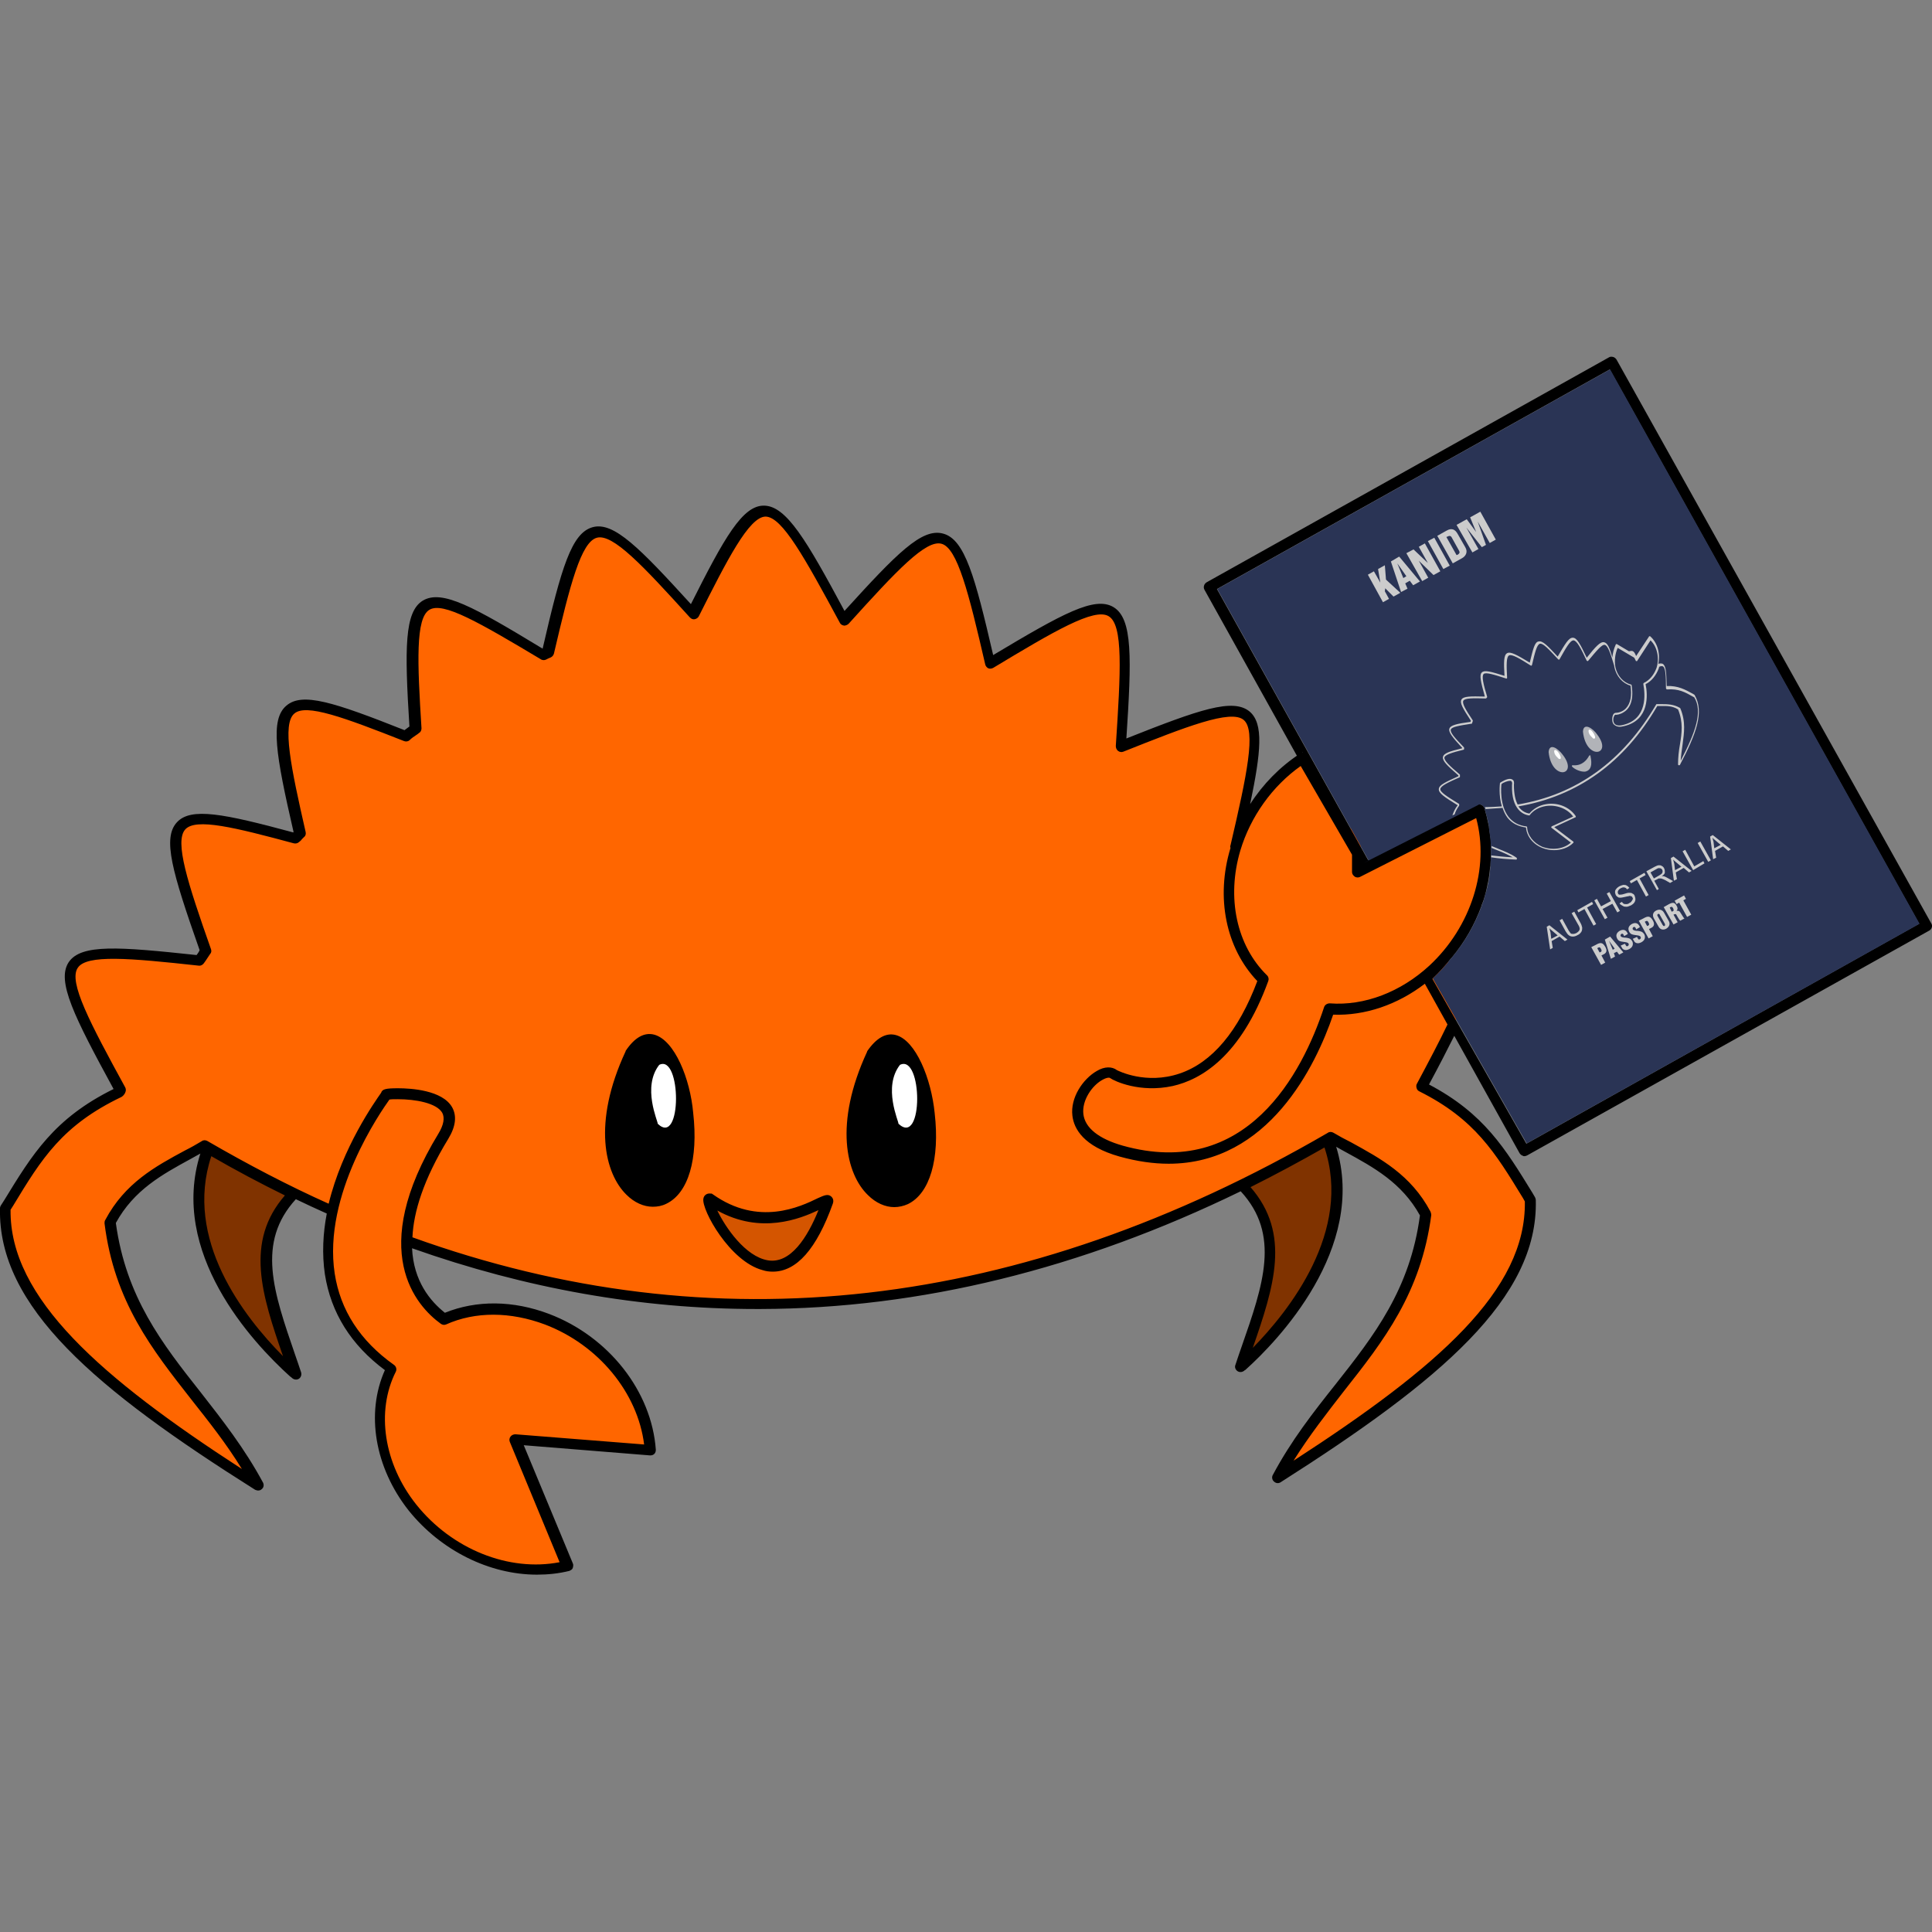 <svg xmlns="http://www.w3.org/2000/svg" xml:space="preserve" id="kanidm_svg__svg5800" x="0" y="0" version="1.1" viewBox="0 0 512 512"><rect x="0" y="0" width="512" height="512" fill="#808080" stroke="none"/><style>.kanidm_svg__st4{fill:#fff}</style><path d="M55.6 303.2c-13.1 31.7 22.5 60.9 22.7 61.3-6.5-19.1-13.4-34.5-.7-47.9M351.4 301c13.1 31.7-22.5 60.9-22.7 61.3 6.5-19.1 13.4-34.5.7-47.9" style="fill:#803300"/><path d="M376.6 288.1c13-23.8 16.5-32 5.5-33.5 10.2-11.1 14.3-26.7 10-39.9L359.9 231c1.7-7.9.6-11.5-4.4-12.2l-10.3-17.9c-8.2 5.3-14.6 13.7-17.6 23.2-.1 0-.2.1-.3.1 9.7-41.8 8.4-41.9-30.4-26.5 3-44 1.8-43.9-34.6-22-9.8-42.2-10.9-42.1-38.7-11.4-10.3-19.1-15.8-28.8-21-28.9-5.1-.1-10 9.2-19 27.2-27.5-30.3-28.9-30.6-38.4 10.3-.4.2-.9.4-1.3.6-34.6-20.8-36.4-20.9-33.8 19.7-.8.6-1.7 1.2-2.5 1.9-35.4-14.1-37-13.1-28 25.8-.4.4-.8.9-1.2 1.3-36.2-9.8-37.2-8.4-23.7 29.8-.6.8-1.1 1.6-1.7 2.5-41-4.3-41.8-3.5-21.1 34.5-.1.2-.2.4-.3.5-16.7 7.9-22.2 17.7-30.1 30.8-.6 25.9 27.1 48.2 66.9 73.5-13.6-25.4-35.1-38.2-39.2-69.8 6-11.3 16.3-15.3 25.1-20.4q16.8 9.75 33.9 17.4c-3 14-1.1 30 15.5 41.8-5.6 11.1-3.4 25.5 5.6 36.8 10.2 12.7 26.8 19 41.1 15.5l-13.9-33.5 35.9 2.9c-1.1-15-12.2-28.9-27.4-34.7-9.4-3.6-19.1-3.6-27.3 0-4.4-3.2-10.1-9.6-9.9-20.7 79.7 28.9 162.4 20.5 244.8-27.4 8.8 5.1 19.1 9.1 25.2 20.4-4.1 31.5-25.6 44.3-39.2 69.8 39.8-25.4 67.6-47.7 66.9-73.5-7.8-13-13.2-22.5-28.9-30.3" style="fill:#f60"/><path id="kanidm_svg__path5399_00000121973870024274432130000004318530805324711302_" d="M187.9 317.8c-2.6-.2 17.4 39.6 31.4.7 1-2.6-14.4 11.3-31.4-.7" style="fill:#d45500"/><path d="M183.7 294.9c1.4 12.3-1.3 21.3-7.1 24.1-1.2.6-2.4.8-3.6.8-2.4 0-4.9-1.1-7-3.2-5.7-5.6-9.1-18.9-.2-38v-.1c2.4-3.6 5-5 7.6-4.3 5.4 1.5 9.5 11.7 10.3 20.7m53.7-20.6c-2.6-.7-5.2.8-7.6 4.3v.1c-8.9 19.2-5.5 32.5.2 38 2.1 2.1 4.6 3.2 7 3.2 1.2 0 2.5-.3 3.6-.8 5.8-2.8 8.5-11.9 7.1-24.1-.9-9.1-5-19.3-10.3-20.7m-17.1 42.8c.2.2.8.8.4 1.9q-6.45 18-15.9 18c-.9 0-1.8-.1-2.7-.4-8.7-2.3-16.2-16-15.7-18.9.1-.9.9-1.5 1.8-1.4h.4l.3.2c12.1 8.6 23.2 3.3 27.9 1 1.6-.7 2.6-1.2 3.5-.4m-3.4 3.6c-4.9 2.3-15.3 6.5-26.8.1 2.1 4.4 7.4 12.2 13.4 13.2s10.5-6.1 13.4-13.3m294.4-74.1-106.6 59.6c-.2.1-.5.2-.7.2-.1 0-.3 0-.4-.1-.4-.1-.7-.4-.9-.7l-17.3-31.1c-1.8 3.6-4 7.9-6.7 12.9 14.6 7.7 20.2 17 27.4 28.7l.7 1.2c.1.2.2.5.2.7.7 26-25.3 47.9-67.6 74.8-.6.4-1.3.3-1.8-.2-.5-.4-.6-1.2-.3-1.7 4.9-9.2 10.8-16.7 16.6-24 10.2-12.9 19.8-25.2 22.4-44.8-4.8-8.7-12.4-12.8-19.7-16.8-.8-.4-1.6-.9-2.5-1.4 8.3 27-15.9 51.8-23.8 58.9-.2.2-.3.3-.4.3-.3.3-.7.5-1.1.5-.2 0-.4 0-.6-.1-.7-.3-1.1-1.1-.8-1.8.5-1.6 1.1-3.2 1.6-4.7 5.8-16.6 10.4-29.8-.2-41.3-42.3 20.6-85 31.1-127.3 31.2h-1c-30.6 0-61.1-5.4-91.3-16.1.4 8.7 4.8 14 8.7 17.1 8.4-3.4 18.1-3.3 27.6.3 15.8 6 27.2 20.5 28.3 36 0 .4-.1.8-.4 1.1s-.7.4-1.1.4l-33.5-2.7 13 31.3c.2.4.1.8 0 1.2s-.5.6-.9.8c-2.8.7-5.7 1-8.6 1-12.5 0-25.4-6.3-34-17-9-11.4-11.4-25.8-6.3-37.2-9-6.7-14.3-15.2-15.9-25.4-.8-5.4-.5-10.9.5-16.1-2.7-1.2-5.5-2.5-8.2-3.8-10.5 11.5-5.9 24.6-.2 41.2.5 1.5 1.1 3.1 1.6 4.7.2.7-.1 1.5-.8 1.8-.2.1-.4.1-.6.1-.4 0-.8-.2-1.1-.5-.1-.1-.2-.2-.4-.3-10.2-9.2-32.1-32.9-23.8-59.1l-2.7 1.5c-7.3 4-14.9 8.1-19.7 16.9 2.7 19.7 12.3 32 22.5 44.9 5.7 7.3 11.6 14.8 16.5 23.9.3.6.2 1.3-.3 1.7-.3.3-.6.4-1 .4-.3 0-.5-.1-.8-.2C25.4 368.2-.6 346.3 0 320.2c0-.3.1-.5.2-.7l.9-1.4c7.4-12.1 13.2-21.7 29-29.5C19.7 269.5 14.9 260 18.2 255c3.3-4.9 13.3-4.1 33.9-1.9.3-.4.6-.8.8-1.3-7.3-20.8-9.9-29.7-6-33.9 3.7-4 12.3-2.3 30.8 2.7l.1-.1c-4.7-20.4-6.3-29.8-1.9-33.5 4.2-3.6 12.4-1 31.3 6.5l1.2-.9s.1 0 .1-.1c-1.3-20.8-1.3-30.3 3.5-33.3 5.1-3.1 13.5 1.6 31.8 12.7 5-21.7 7.7-30.7 13.3-32.2s12.5 5.6 26 20.4c8.9-17.7 13.7-26.2 19.4-26.1 5.9.1 11.2 9.1 21.3 27.9 13.9-15.3 20.5-22 26.1-20.5 5.8 1.5 8.5 11.5 13.3 32.2 18.4-11 26.9-15.7 31.9-12.7 5.1 3.1 4.8 13.5 3.4 34.8 19.4-7.7 28.3-10.8 32.7-7.1 3.7 3.2 3 10.6.1 24.5 3.4-5.3 7.9-9.9 13.1-13.3.1-.1.2-.1.3-.1-.1 0-.2.1-.3.1-.2.2-.5.3-.7.5l-24.5-44c-.4-.7-.1-1.6.6-2l106.6-59.6c.3-.2.7-.2 1.1-.1s.7.4.9.7l83.4 149.4c.4.6.2 1.5-.5 1.9m-182.6-21.2c-3.7 12.5-1 25.2 7.1 33.1.4.4.5 1 .3 1.5-7.3 20-17.8 26.1-25.3 27.8-8.7 1.9-15.5-1.3-16.6-2.1-.1-.1-.2-.1-.4-.1-.4 0-1 .2-1.7.6-2.7 1.5-5.4 5.4-5 9 .4 3.7 4.1 6.6 10.4 8.4 32.8 9.2 47.6-19.1 53.4-36.7.2-.6.8-1 1.5-1 9.2.7 18.8-3 26.4-10 11.1-10.3 16-25.9 12.4-39.1l-30.8 15.6c-.4.2-1 .2-1.4-.1s-.7-.7-.7-1.2v-4.6L344.7 203c-7.5 5.3-13.3 13.4-16 22.4m16.3-25.9c-.1 0-.2 0-.3.1.1-.1.2-.1.3-.1m.3-.1h.3-.5c0 .1.1 0 .2 0m34.5 59.4.3-.3zm-304.3 58c-6.5-3.2-13.1-6.7-19.5-10.4-7.3 22 8.5 42.4 19 53-5.6-16.2-10.2-30.3.5-42.6m40.7-16.4c1.4-2.3 1.7-4.2 1-5.5-1.5-2.6-7.1-3.6-11.8-3.6-1 0-1.7 0-2.2.1-2.2 3.1-17.7 25.2-14.5 46.1 1.5 9.7 6.7 17.8 15.7 24.2.6.4.8 1.2.5 1.8-5.3 10.5-3.2 24.4 5.4 35.2 9.5 11.9 24.6 17.9 38 15.3l-13.2-31.9c-.2-.5-.1-1 .2-1.4s.8-.6 1.3-.6l34.1 2.7c-1.7-13.7-12.1-26.4-26.3-31.8-9.1-3.4-18.4-3.5-26.2 0-.5.2-1 .1-1.4-.2-6.5-4.7-19.6-19.2-.6-50.4m234.8 3.7c-6.5 3.7-13 7.2-19.6 10.5 10.8 12.4 6.2 26.4.6 42.6 9.6-9.8 26.4-30.9 19-53.1m32.6-32.6-6-10.8c-7.3 5.6-15.9 8.5-24.3 8.2-4.6 13.5-17.1 39.5-43.6 39.5-4 0-8.3-.6-13-1.9-9.6-2.7-12.1-7.4-12.5-10.8-.6-4.8 2.8-9.8 6.5-11.9 2-1.2 4-1.2 5.3-.2.4.2 7.7 3.9 16.6.9 8.6-2.9 15.6-11.2 20.6-24.5-8.3-8.7-11.1-22.1-7.1-35.3-.1-.2-.1-.5 0-.7 4.4-18.8 6.8-30.4 3.5-33.2-3.4-2.9-15.3 1.8-31.9 8.4-.5.2-1 .1-1.4-.2s-.6-.8-.6-1.3c1.3-19.8 2-32.1-1.9-34.4-3.8-2.3-14.5 4-30.6 13.7-.4.2-.9.3-1.3.1s-.7-.6-.8-1c-4.4-19.1-7.4-30.9-11.6-32-4.1-1.1-11.7 6.9-24.6 21.2-.3.3-.8.5-1.2.5-.5-.1-.9-.3-1.1-.7-9.4-17.4-15.3-28.1-19.7-28.2-4.4 0-10.3 11.7-17.7 26.4-.2.4-.6.7-1.1.8s-.9-.1-1.3-.5c-12.5-13.8-20.4-22.2-24.6-21.1s-7.1 12.3-11.4 30.7c-.1.4-.4.8-.8 1-.2.1-.5.2-.7.3l-.6.3c-.4.2-1 .2-1.4-.1-16.4-9.8-25.9-15.3-29.5-13.1-3.7 2.2-3.2 13.9-2.1 31.4 0 .5-.2 1-.6 1.2-.2.2-.5.4-.8.6-.6.4-1.2.8-1.7 1.3-.4.4-1 .5-1.5.3-16-6.3-26-10-29.1-7.3-3.3 2.8-.9 14.3 3 31.4.1.5 0 1-.4 1.3l-.6.6c-.2.3-.4.5-.7.7-.4.4-.9.5-1.4.4-15.6-4.2-26-6.8-28.8-3.7-2.9 3.2.6 14.1 6.8 31.7.2.5.1 1-.2 1.3l-1.2 1.8-.5.7c-.3.4-.8.7-1.4.6-18.3-2-29.7-3-32 .6-2.5 3.7 3.2 14.5 12.6 31.7.2.4.2.9 0 1.3q-.15.45-.6.9c-.1.1-.3.2-.4.3-15.7 7.5-21.2 16.4-28.7 28.8l-.7 1.1c-.3 23.4 24.1 44.6 61.3 68.7-4.1-6.7-8.8-12.6-13.3-18.3-10.5-13.4-20.5-26-23.1-46.8 0-.3 0-.6.2-.9 5.2-9.8 13.3-14.2 21.1-18.4 1.6-.8 3-1.6 4.5-2.5.4-.3 1-.3 1.5 0 10.7 6.2 21.4 11.8 32.1 16.6 3.6-14.9 12.3-27.1 13.9-29.4.3-1 1.3-1.2 4.5-1.2 3.4 0 11.7.5 14.3 5 1.3 2.3 1 5.1-1 8.4-6.6 10.8-9.2 19.4-9.5 26.1 79.9 28.8 161.2 19.6 242.6-27.7.4-.3 1-.3 1.5 0 1.5.9 3 1.7 4.6 2.5 7.8 4.3 15.9 8.6 21.1 18.4.1.3.2.6.2.9-2.7 20.6-12.6 33.3-23.1 46.6-4.5 5.8-9.2 11.8-13.4 18.5 38.3-24.8 61.7-45.2 61.3-68.7l-.5-.9c-7.4-12.1-12.7-20.9-27.5-28.3-.4-.2-.6-.5-.7-.9s-.1-.8.1-1.1c3.2-6 6-11.3 8.1-15.7m125-26.7-82-146.9-104.1 58.2 40.1 71.9-1.5.7.1-.1 30.2-15.3q.6-.3 1.2 0c.4.2.7.5.8.9.2.7.4 1.4.6 2.2 0 .2.1.4.1.5.2.7.3 1.5.5 2.2v.2l.3 2.1c0 .2 0 .4.1.6.1.7.1 1.5.1 2.2v2.9c0 .7-.1 1.4-.1 2.2 0 .2 0 .3-.1.5-.1.6-.1 1.2-.2 1.8 0 .2-.1.5-.1.7-.1.7-.2 1.4-.4 2.1 0 .2-.1.4-.1.6-.1.6-.3 1.1-.4 1.7-.1.2-.1.5-.2.7-.2.7-.4 1.4-.7 2.1-.1.2-.2.4-.2.6-1.8 4.9-4.4 9.5-7.8 13.6l-.2.2c-1.5 1.9-3.1 3.7-5 5.5l24.9 43.7z"/><path d="M392.6 213.3c.4.2.7.5.8.9q.75 2.4 1.2 4.8v.5c.2 1.5.4 2.9.5 4.4v3.4c0 .5-.1 1-.1 1.5v.7c-.1.7-.1 1.3-.2 2v.1c0 .2-.1.5-.1.7v.2c-.1.5-.2 1.1-.3 1.6 0 .1 0 .2-.1.3 0 .2-.1.4-.1.6 0 .1 0 .2-.1.3l-.3 1.2c0 .1 0 .2-.1.2-.1.2-.1.5-.2.7v.1c-.1.5-.3.9-.4 1.4-.1.2-.1.3-.2.5s-.2.4-.2.6c-1.8 4.9-4.4 9.5-7.8 13.6l-.2.2c-1.5 1.9-3.1 3.7-5 5.5l24.9 43.7 104.1-58.2-82-146.9-104.1 58.2 40.1 71.9-1.3.7 30.2-15.3c.2-.2.6-.3 1-.1" style="fill:#2a3455"/><path d="M174.7 282.2c-4.6 5.9-.3 15-.4 15.6 6.5 6.3 6.3-18.6.4-15.6m63.8 0c-4.6 5.9-.3 15-.4 15.6 6.7 6.3 6.4-18.6.4-15.6" class="kanidm_svg__st4"/><path d="M420.4 204.4c-.2.1-.4.1-.6.1-1.4 0-3-1-3.2-1.4-.1-.1 0-.3.1-.3h.2c2.5.2 3.7-1.6 4.1-2.3.2-.3.2-.4.4-.3h.1v.2c.5 2.3.1 3.6-1.1 4m-6.2-4.3c4.2 5.5-3 6.9-3.8-.8.2-2.5 2.5-1 3.8.8m9.1-5.4c4.2 5.5-3 6.9-3.8-.8.1-2.5 2.6-1 3.8.8" style="fill:#b1b3b8"/><path d="M411.9 198.9c-.2 1.2 1.2 2.1 1.2 2.2 1.5.5-.6-3.1-1.2-2.2m9.1-5.4c-.2 1.2 1.2 2.1 1.2 2.2 1.5.5-.6-3.1-1.2-2.2" class="kanidm_svg__st4"/><path d="M401.9 227.3c.1.1.1.2.1.3s-.1.2-.2.2q-3.6-.15-6.6-.6v-.5c1.7.2 3.6.4 5.7.5q-1.95-1.05-3.9-1.8c-.6-.2-1.2-.5-1.7-.7v-.5c.6.3 1.3.5 1.9.8 1.5.6 3.1 1.2 4.7 2.3m43.3-24.6c0 .1-.2.1-.3.1s-.2-.1-.2-.2c0-1.9.2-3.6.5-5.3.5-3 .9-5.9-.5-9.3-1.6-1-3.1-.9-4.6-.9h-.9c-8.8 15.1-21.2 23.9-36.8 26.6.9 1.4 2.2 1.8 2.9 1.9 1.1-1.3 2.6-2.2 4.5-2.5 3.1-.5 6.2.8 7.8 3.2v.2c0 .1-.1.1-.1.1l-5.6 2.6 5 3.8c.1 0 .1.1.1.2s0 .1-.1.2c-1.3 1.3-3.2 1.9-5.1 1.9-1 0-2.1-.2-3.1-.6-2.5-1-4.1-3.1-4.3-5.4-2.1-.3-3.7-1.1-4.9-2.6-.6-.8-1-1.7-1.3-2.6l-4.5.3c0-.1-.1-.2-.1-.3s0-.1-.1-.2c1.5 0 3-.1 4.5-.2-.9-3-.5-6-.5-6.1s0-.1.1-.2l.5-.3c.7-.4 2-1 2.7-.5.4.2.5.7.4 1.4 0 2.4.4 4.1 1 5.2 15.6-2.6 27.9-11.5 36.7-26.5 0-.1.1-.1.2-.1h1.1c1.6 0 3.3 0 5 1l.1.1c1.5 3.6 1 6.5.6 9.6-.2 1.4-.4 2.8-.5 4.3 3.9-7.5 5.9-13 3.6-16.8l-.2-.1c-2.3-1.3-3.9-2.2-7-2-.1 0-.1 0-.2-.1 0 0-.1-.1-.1-.2 0-3.2-.1-5.4-.8-5.8-.2-.1-.6-.1-1 .1 0 .1-.1.3-.1.4-.7 1.9-2 3.5-3.5 4.2.6 2.9 1 9.5-5.6 11.1-.5.1-.8.2-1.2.2-.9 0-1.4-.4-1.7-.7-.5-.7-.4-1.8-.1-2.5.2-.4.5-.5.8-.5.2 0 1.6-.1 2.6-1.2q1.8-1.95 1.2-6c-2.1-.6-3.8-2.5-4.3-5v-.2c-1-3.4-1.7-5.4-2.5-5.6s-2.3 1.7-4.4 4.2c-.1.1-.1.1-.2.1s-.1-.1-.2-.1c-1.6-3.4-2.6-5.3-3.5-5.4-.9 0-2 2-3.7 5 0 .1-.1.1-.2.1s-.1 0-.2-.1c-2.5-2.7-4-4.3-4.8-4.1s-1.3 2.2-2.1 5.6c0 .1-.1.1-.1.2h-.2c-3-1.9-5-3.1-5.8-2.7-.7.4-.7 2.4-.5 5.9 0 .1 0 .1-.1.2-.1 0-.1.1-.2 0-3.1-1-5.3-1.7-5.9-1.2-.6.6-.1 2.7.9 6v.2l-.2.2c0 .1-.1.1-.2.1-3.5-.1-5.5-.1-5.9.6s.7 2.5 2.5 5.2v.2l-.2.6c0 .1-.1.1-.2.1-3.2.5-5.1.8-5.4 1.5-.3.8 1.1 2.3 3.4 4.7l.1.1v.4c0 .1-.1.2-.2.2-2.9.7-4.8 1.3-5 2-.2.8 1.4 2.3 4 4.5l.1.1v.5c0 .1 0 .2-.1.2-3.2 1.4-5 2.3-5.1 3.1s1.8 2 4.9 3.9c.1 0 .1.1.1.2v.3c-.6.8-1 1.6-1.2 2.3l-.6.3c.3-.9.7-1.8 1.4-2.7-3.4-2.1-5.1-3.2-5-4.3s1.7-1.8 5.2-3.4v-.2c-3.1-2.7-4.3-3.9-4.1-4.9s1.8-1.5 5.1-2.3v-.1c-2.6-2.8-3.7-4.2-3.4-5.1s1.9-1.3 5.6-1.8l.1-.3c-2.1-3.2-3-4.7-2.5-5.6s2.4-.9 6.2-.8c-1.1-4-1.5-5.7-.8-6.4.8-.7 2.4-.2 6 .9-.2-3.7-.2-5.5.7-6s2.5.4 6 2.5c.9-3.7 1.3-5.4 2.3-5.6 1.1-.3 2.4 1.1 5.1 4 2-3.4 2.9-5 4-5s2 1.7 3.7 5.3c2.4-3 3.6-4.3 4.6-4.1.9.2 1.4 1.3 2.2 4 .1-1.2.4-2.3.9-3.4 0-.1.1-.1.1-.1h.2l3.2 1.9c.3-.1.6-.1.8-.1.5.1.8.6 1.1 1.4l-.1.1 3.5-5.3c0-.1.1-.1.2-.1s.1 0 .2.1c1.9 1.7 2.7 4.7 2 7.5 0-.1.1-.2.1-.3.4-.1.8-.1 1.1 0 .9.5 1 2.2 1.1 5.9 3-.1 4.8.9 7 2.1l.3.2s.1 0 .1.1c2.6 4.5.4 10.3-3.9 18.5m-12.7-29.3.3.2c-.1-.1-.2-.2-.3-.2m4.9-3.7-3.5 5.4c0 .1-.1.1-.2.1s-.2 0-.2-.1l-.4-.8-4.4-2.6c-.7 1.6-.9 3.4-.6 5.1.5 2.3 2.1 4.1 4.1 4.6.1 0 .2.1.2.2.7 4.5-.8 6.4-2.2 7.2-.8.5-1.8.7-2.1.6q-.15 0-.3.3c-.3.5-.4 1.4 0 2s1.3.7 2.4.4c6.4-1.6 5.8-8.1 5.3-10.8 0-.1 0-.2.1-.3 1.5-.7 2.7-2.1 3.4-4 .8-2.6.2-5.6-1.6-7.3M400.7 208c.1-.5 0-.8-.2-1-.3-.2-1.2 0-2.2.5l-.4.3c-.1.8-.5 5.6 1.9 8.7 1.1 1.4 2.7 2.3 4.7 2.5.1 0 .2.1.2.2.1 2.2 1.7 4.2 4 5.2 2.7 1 5.7.6 7.6-1.1l-5.1-3.9c-.1 0-.1-.1-.1-.2s.1-.1.1-.2l5.7-2.6c-1.5-2.1-4.4-3.2-7.2-2.8-1.8.3-3.3 1.1-4.3 2.4 0 .1-.1.1-.2.1-1.3-.2-4.7-1.3-4.5-8.1m21 43 1.2-.6c1.2-.7 1.8-.7 2.5.5.4.7.6 1.5-.4 2l-.6.3 1 1.9-1.1.6zm2.2 1.4.3-.1c.3-.2.3-.4.1-.8-.3-.6-.5-.5-.9-.3l-.1.1zm1.4-3.4 1.4-.8 3.5 4.2-1.1.6-.6-.8-.8.4.3.9-1.1.6zm2.1 2.7.5-.3-1.5-2.1zm3.2-1.6.2.3c.1.3.3.5.6.3.2-.1.3-.4.2-.6-.2-.4-.8-.4-1.4-.5s-1.2-.1-1.6-.8c-.5-.9-.2-1.6.6-2.1.9-.5 1.6-.3 2 .4l.2.4-1 .6-.1-.3c-.1-.2-.3-.5-.6-.3-.2.1-.3.3-.2.6.2.3.8.4 1.4.4.6.1 1.2.1 1.7 1 .2.5.3 1.4-.8 2s-1.8.1-2-.4l-.3-.5zm3.2-1.8.2.3c.1.3.3.5.6.3.2-.1.3-.4.2-.6-.2-.4-.8-.4-1.4-.5s-1.2-.1-1.6-.8c-.5-.9-.2-1.6.6-2.1.9-.5 1.6-.3 2 .4l.2.4-1 .6-.1-.3c-.1-.2-.3-.5-.6-.3-.2.1-.3.3-.2.6.2.3.8.4 1.4.4.6.1 1.2.1 1.7 1 .2.5.3 1.4-.8 2s-1.8.1-2-.4l-.3-.5zm.5-4.3 1.2-.6c1.2-.7 1.8-.7 2.5.5.4.7.6 1.5-.4 2l-.6.3 1 1.9-1.1.6zm2.2 1.4.3-.1c.3-.2.3-.4.1-.8-.3-.6-.5-.5-.9-.3l-.1.1zm1.8-2c-.5-.9-.2-1.7.6-2.1s1.6-.3 2.1.6l1.2 2.1c.5.8.2 1.6-.6 2.1-.9.5-1.7.2-2.1-.6zm2.3 1.7c.1.1.2.4.5.3.3-.2.1-.5.1-.6l-1.3-2.3c-.1-.2-.2-.4-.5-.3-.3.2-.2.4-.1.6zm.3-4.7 1.4-.8c1-.5 1.5-.5 2 .4.3.5.4.9 0 1.4.4-.1.8 0 1 .4l.5.8c.2.3.4.7.6.8l-1.1.6c-.2-.1-.4-.5-.6-.8l-.4-.7c-.1-.3-.3-.3-.6-.2l-.2.1 1.1 2-1.1.6zm2.1 1.2.3-.1c.4-.2.2-.4.1-.8-.2-.3-.3-.5-.7-.3l-.2.1zm.8-2.9 2.5-1.4.5.9-.7.4 2.1 3.8-1.1.6-2.1-3.8-.7.4zm-33 12.9-.9-6 .7-.4 4.8 3.8-.7.4-1.4-1.2-2.1 1.2.3 1.8zm.3-2.8 1.7-.9-1.3-1.1c-.4-.3-.7-.6-.9-.8.1.4.2.7.3 1.1zm5.4-6.8.7-.4 1.6 2.9c.3.5.4.9.5 1.3 0 .4 0 .7-.2 1.1-.2.3-.5.7-1 .9-.5.3-.9.4-1.3.4s-.7-.1-1-.3-.6-.6-.9-1.1l-1.6-2.9.7-.4 1.6 2.9c.2.4.5.7.6.9.2.2.4.2.7.2s.5-.1.8-.2q.75-.45.9-.9c.1-.3 0-.8-.4-1.4zm5.8 3.3-2.4-4.4-1.6.9-.3-.6 3.9-2.2.3.6-1.6.9 2.4 4.4zm3-1.7-2.8-5 .7-.4 1.1 2 2.6-1.4-1.1-2 .7-.4 2.8 5-.7.4-1.3-2.3-2.6 1.4 1.3 2.3zm3.9-4.2.6-.4c.2.2.3.4.5.5s.4.1.7.1.6-.1.8-.3c.3-.1.5-.3.6-.5.2-.2.2-.4.3-.5s0-.3-.1-.5-.2-.3-.4-.3q-.3-.15-.6 0c-.2 0-.5.1-1 .2s-.9.2-1.1.2c-.3 0-.6 0-.8-.2-.2-.1-.4-.3-.5-.5-.1-.3-.2-.5-.2-.8s.1-.6.3-.8c.2-.3.5-.5.8-.7.4-.2.7-.3 1.1-.4.3 0 .7 0 .9.2.3.1.5.4.7.6l-.6.4c-.2-.3-.5-.5-.7-.5-.3-.1-.6 0-1 .2s-.6.5-.7.7-.1.5 0 .7.2.3.4.3.6 0 1.2-.2 1-.3 1.3-.3c.4 0 .7 0 .9.2q.45.15.6.6c.1.3.2.6.2.9q0 .45-.3.9c-.2.3-.5.5-.8.7-.5.2-.9.4-1.2.4-.4 0-.7 0-1-.2s-.8-.4-.9-.7m7-1.8-2.4-4.4-1.6.9-.3-.6 3.9-2.2.3.6-1.6.9 2.4 4.4zm2.9-1.7-2.8-5 2.2-1.2c.4-.2.8-.4 1.1-.4s.6 0 .8.2c.3.1.5.4.6.6.2.4.2.7.2 1.1s-.4.7-.8 1h.5c.3.1.6.2.9.4l1.6.9-.8.5-1.2-.7c-.4-.2-.6-.3-.9-.4-.2-.1-.4-.1-.5-.1h-.4c-.1 0-.2.1-.4.2l-.8.4 1.2 2.2zm-.8-3.1 1.4-.8c.3-.2.5-.3.7-.5.1-.2.2-.3.2-.5s0-.4-.1-.5c-.1-.2-.3-.4-.6-.4-.3-.1-.6 0-.9.2l-1.6.9zm5.3.6-.8-6 .7-.4 4.8 3.8-.7.4-1.4-1.2-2.1 1.2.3 1.8zm.3-2.8 1.7-.9-1.3-1.1c-.4-.3-.7-.6-.9-.8.1.4.2.7.3 1.1zm4.8 0-2.8-5 .7-.4 2.4 4.4 2.4-1.4.3.6zm4-2.2-2.8-5 .7-.4 2.8 5zm1.3-.7-.8-6 .7-.4 4.8 3.8-.7.4-1.4-1.2-2.1 1.2.3 1.8zm.3-2.9 1.7-.9-1.3-1.1c-.4-.3-.7-.6-.9-.8.1.4.2.7.3 1.1zm-91.8-72.5 1.6-.9 1.7 3-.6-3.6 1.8-1 .3 3.8 3.8 3.5-1.8 1-2.2-2.2-.1.8 1.1 2-1.6.9zm6.1-3.5 2.2-1.3 5.5 6.6-1.8 1-.9-1.2-1.2.7.6 1.4-1.7.9zm3.3 4.4.8-.5-2.4-3.4zm.8-6.6 1.9-1 3.8 3.6-2.4-4.3 1.6-.9 4.1 7.4-1.8 1-3.9-3.8 2.5 4.5-1.6.9zm5.7-3.2 1.7-.9 4.1 7.4-1.7.9zm2.5-1.4 2.5-1.4c1.4-.8 2.3-.2 2.9.9l2 3.5c.8 1.3.1 2.4-.8 2.9l-2.5 1.4zm5.1 5.1.3-.1c.5-.3.6-.6.4-1l-2-3.6c-.2-.4-.6-.5-1.1-.2l-.3.1zm0-8 2.7-1.5 2.5 3.4-1.6-3.9 2.7-1.5 4.1 7.4-1.6.9-3.2-5.7 2.2 6.2-1.1.6-4.1-5.2 3.2 5.7-1.6.9z" style="fill:#ccc"/></svg>